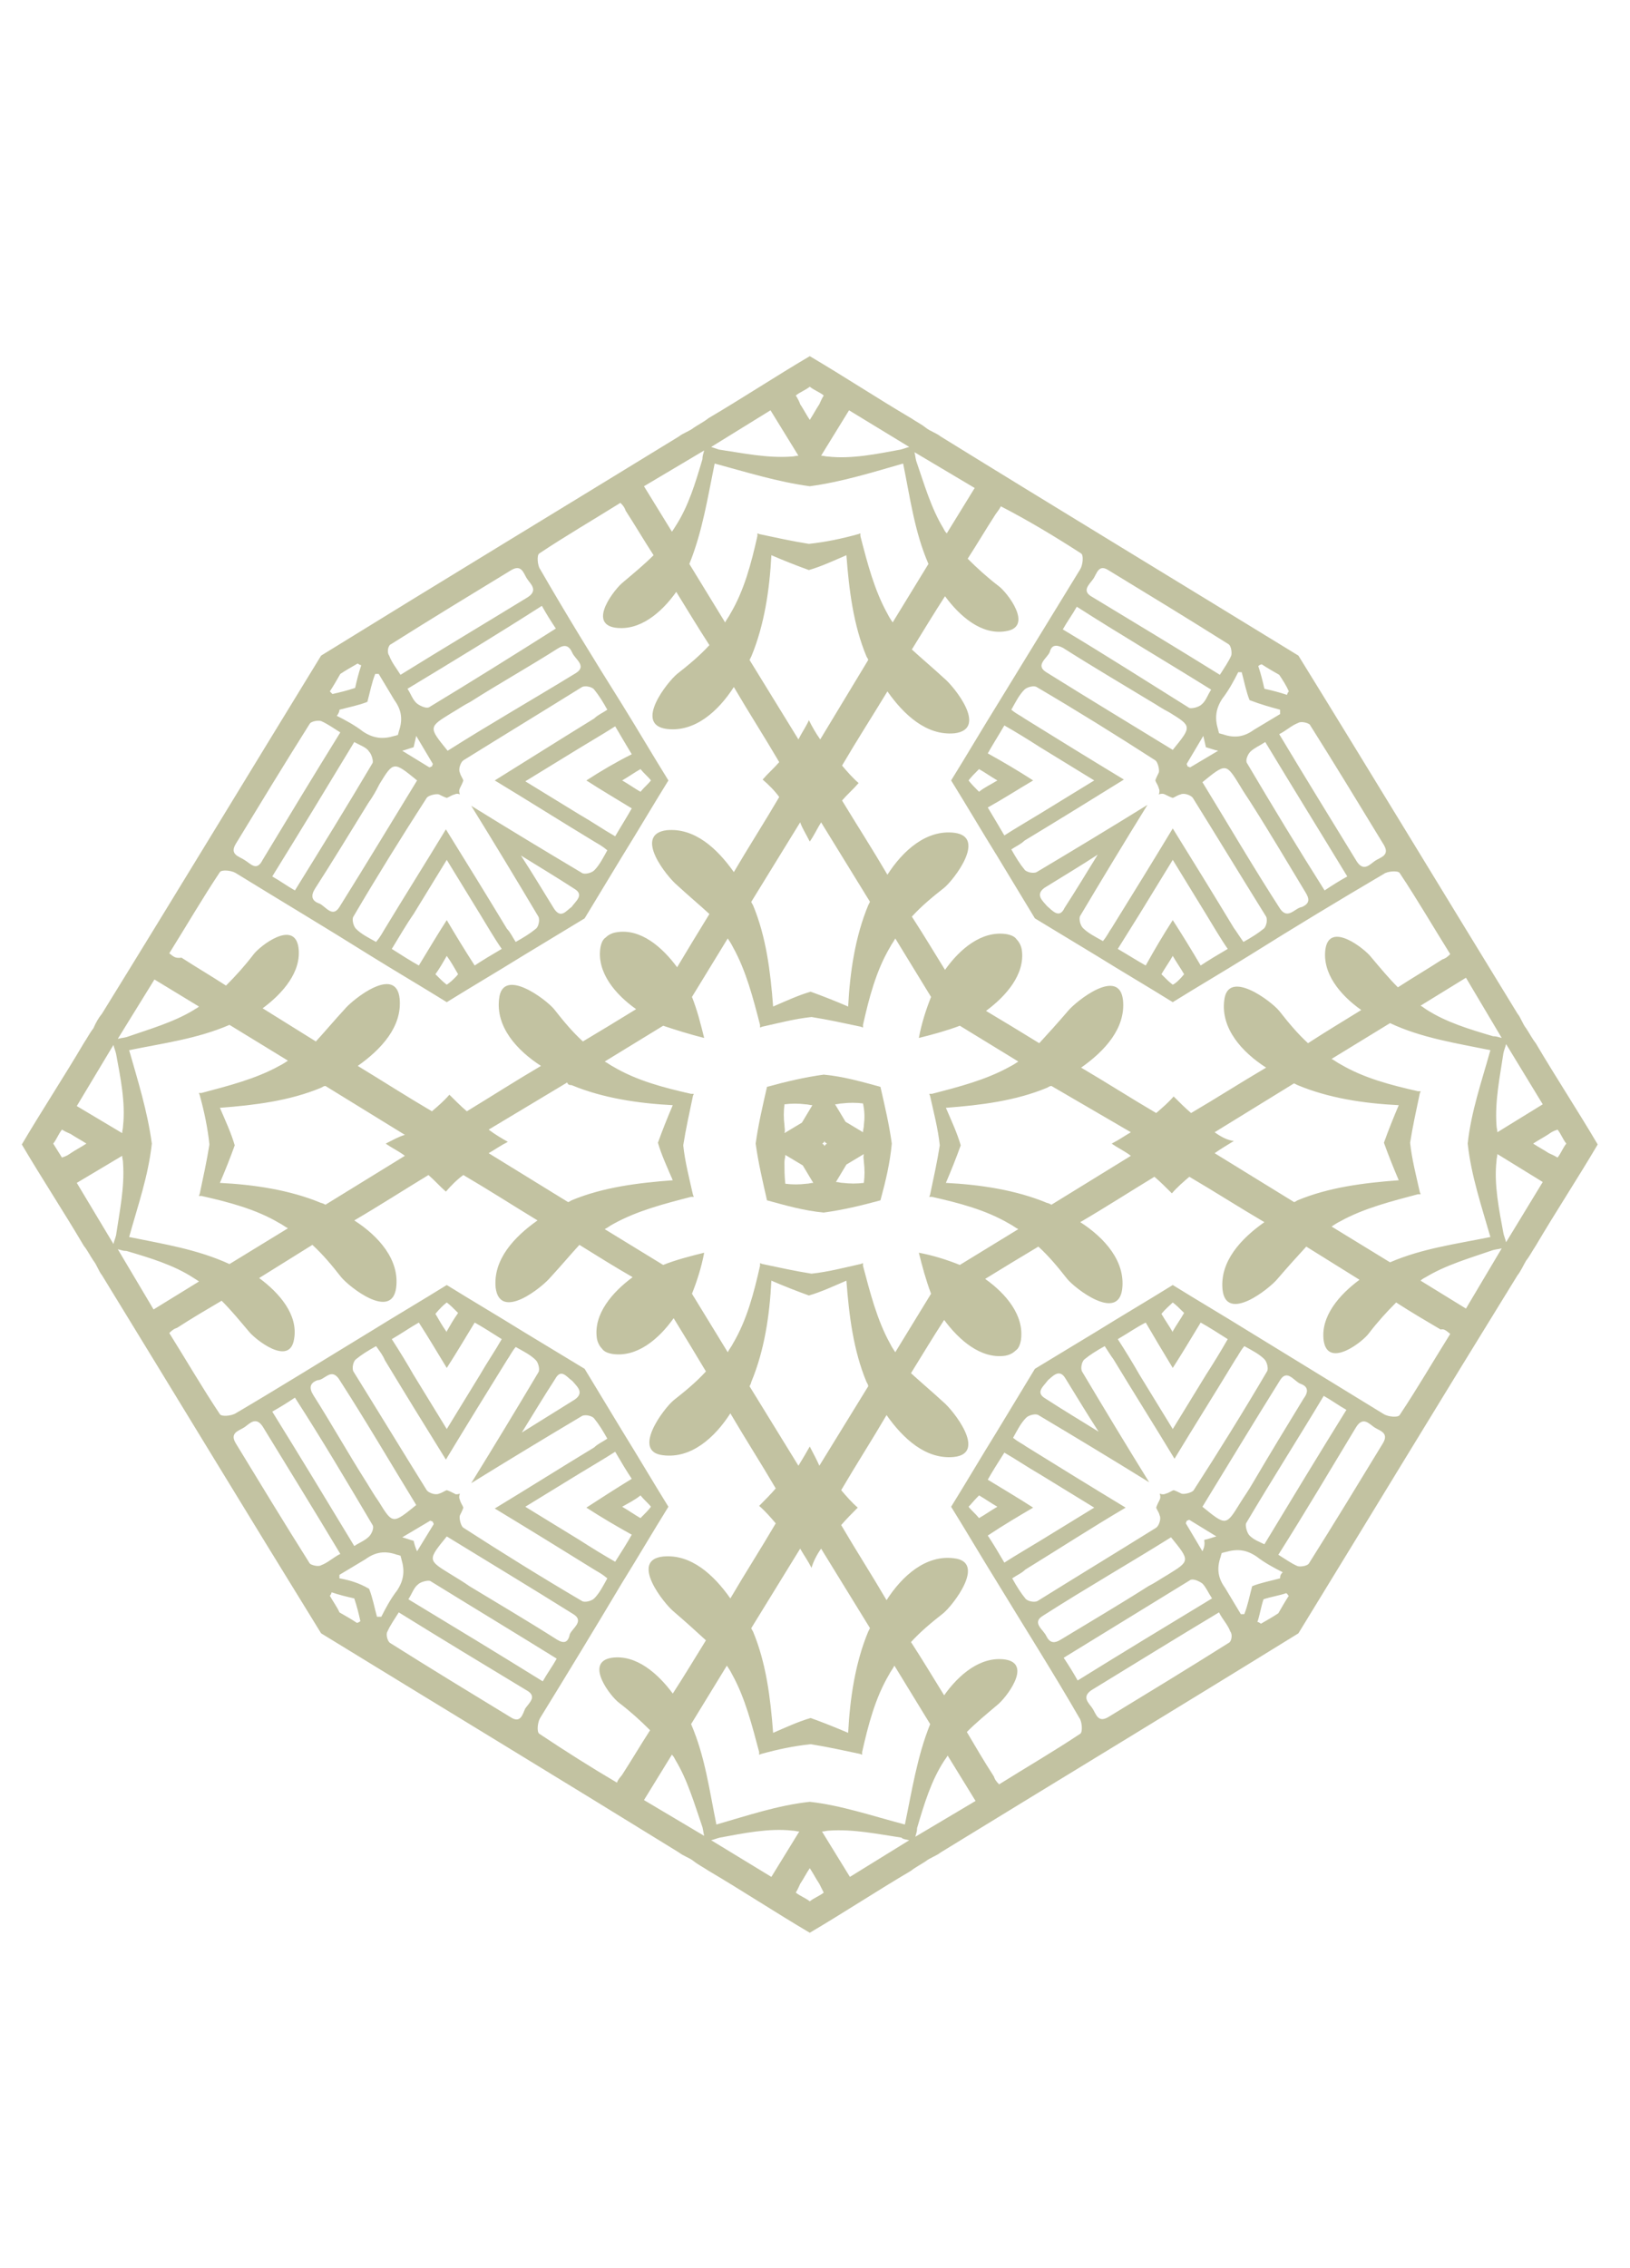 <?xml version="1.0" encoding="UTF-8"?> <svg xmlns="http://www.w3.org/2000/svg" xmlns:xlink="http://www.w3.org/1999/xlink" version="1.1" id="Layer_1" x="0px" y="0px" viewBox="0 0 186.8 259.8" style="enable-background:new 0 0 186.8 259.8;" xml:space="preserve"> <style type="text/css"> .st0{fill:#C2C2A1;} </style> <path class="st0" d="M10.7,117.8c-0.4,0.5-0.7,1.1-1.1,1.7c-2.3,3.9-4.8,7.7-7.1,11.6c2.3,3.9,4.8,7.7,7.1,11.6 c0.4,0.5,0.7,1.1,1.1,1.7c0.4,0.5,0.6,1.2,1,1.7c8.4,13.7,16.7,27.4,25.1,41c13.7,8.4,27.4,16.7,41,25.1c0.5,0.4,1.2,0.6,1.7,1 c0.5,0.4,1.1,0.7,1.7,1.1c3.9,2.3,7.7,4.8,11.6,7.1c3.9-2.3,7.7-4.8,11.6-7.1c0.5-0.4,1.1-0.7,1.7-1.1c0.5-0.4,1.2-0.6,1.7-1 c13.7-8.4,27.4-16.7,41-25.1c8.4-13.7,16.7-27.4,25.1-41c0.4-0.5,0.7-1.2,1-1.7c0.4-0.5,0.7-1.1,1.1-1.7c2.3-3.9,4.8-7.7,7.1-11.6 c-2.3-3.9-4.8-7.7-7.1-11.6c-0.4-0.5-0.7-1.1-1.1-1.7c-0.4-0.5-0.6-1.2-1-1.7c-8.4-13.7-16.7-27.4-25.1-41 c-13.7-8.4-27.4-16.7-41-25.1c-0.5-0.4-1.2-0.6-1.7-1c-0.5-0.4-1.1-0.7-1.7-1.1c-3.9-2.3-7.7-4.8-11.6-7.1 c-3.9,2.3-7.7,4.8-11.6,7.1c-0.5,0.4-1.1,0.7-1.7,1.1c-0.5,0.4-1.2,0.6-1.7,1c-13.7,8.4-27.4,16.7-41,25.1 c-8.4,13.7-16.7,27.4-25.1,41C11.3,116.6,11,117.1,10.7,117.8z M13,119.7c0.1,0.4,0.2,0.6,0.3,1c0.5,2.7,1.1,5.6,0.8,8.3 c0,0.3-0.1,0.5-0.1,0.8l-5.2-3.1L13,119.7z M6.1,131c0.4-0.5,0.6-1.1,1-1.6c0.5,0.3,0.8,0.4,1,0.5c0.6,0.4,1.2,0.7,1.8,1.1 c-0.6,0.4-1.2,0.7-1.8,1.1c-0.3,0.2-0.4,0.3-1,0.5C6.8,132.1,6.4,131.5,6.1,131z M8.8,135.5l5.2-3.1c0,0.3,0.1,0.5,0.1,0.8 c0.2,2.8-0.4,5.6-0.8,8.3c-0.1,0.4-0.2,0.6-0.3,1L8.8,135.5z M14.8,141.7c1-3.6,2.2-7,2.6-10.7c-0.5-3.7-1.6-7.2-2.6-10.7 c3.9-0.8,7.8-1.3,11.5-2.9l6.7,4.1c-0.3,0.2-0.6,0.4-1,0.6c-2.7,1.5-5.9,2.3-8.9,3.1c-0.1,0-0.2,0-0.3,0c0,0.1,0.1,0.2,0.1,0.3 c0.5,1.8,0.9,3.7,1.1,5.6c-0.3,1.9-0.7,3.7-1.1,5.6c0,0.1-0.1,0.2-0.1,0.3c0.1,0,0.2,0,0.3,0c3.1,0.7,6.2,1.5,8.9,3.1 c0.4,0.2,0.6,0.4,1,0.6l-6.7,4.1C22.6,143.1,18.7,142.5,14.8,141.7z M80.7,118.9c-0.4-1.6-0.8-3.2-1.4-4.7l4.1-6.7 c0.2,0.3,0.4,0.6,0.6,1c1.5,2.7,2.3,5.8,3.1,8.9c0,0.1,0,0.2,0,0.3c0.1,0,0.2-0.1,0.3-0.1c1.8-0.4,3.7-0.9,5.6-1.1 c1.9,0.3,3.7,0.7,5.6,1.1c0.1,0,0.2,0.1,0.3,0.1c0-0.1,0-0.2,0-0.3c0.7-3.1,1.5-6.2,3.1-8.9c0.2-0.4,0.4-0.6,0.6-1l4.1,6.7 c-0.6,1.5-1.1,3.1-1.4,4.7c1.6-0.4,3.1-0.8,4.7-1.4l6.7,4.1c-0.3,0.2-0.6,0.4-1,0.6c-2.7,1.5-5.8,2.3-8.9,3.1c-0.1,0-0.2,0-0.3,0 c0,0.1,0.1,0.2,0.1,0.3c0.4,1.8,0.9,3.7,1.1,5.6c-0.3,1.9-0.7,3.7-1.1,5.6c0,0.1-0.1,0.2-0.1,0.3c0.1,0,0.2,0,0.3,0 c3.1,0.7,6.2,1.5,8.9,3.1c0.4,0.2,0.6,0.4,1,0.6l-6.7,4.1c-1.5-0.6-3.1-1.1-4.7-1.4c0.4,1.6,0.8,3.1,1.4,4.7l-4.1,6.7 c-0.2-0.3-0.4-0.6-0.6-1c-1.5-2.7-2.3-5.9-3.1-8.9c0-0.1,0-0.2,0-0.3c-0.1,0-0.2,0.1-0.3,0.1c-1.8,0.4-3.7,0.9-5.6,1.1 c-1.9-0.3-3.7-0.7-5.6-1.1c-0.1,0-0.2-0.1-0.3-0.1c0,0.1,0,0.2,0,0.3c-0.7,3.1-1.5,6.2-3.1,8.9c-0.2,0.4-0.4,0.6-0.6,1l-4.1-6.7 c0.6-1.5,1.1-3.1,1.4-4.7c-1.6,0.4-3.2,0.8-4.7,1.4l-6.7-4.1c0.4-0.2,0.6-0.4,1-0.6c2.7-1.5,5.8-2.3,8.9-3.1c0.1,0,0.2,0,0.3,0 c0-0.1-0.1-0.2-0.1-0.3c-0.4-1.8-0.9-3.7-1.1-5.6c0.3-1.9,0.7-3.7,1.1-5.6c0-0.1,0.1-0.2,0.1-0.3c-0.1,0-0.2,0-0.3,0 c-3.1-0.7-6.2-1.5-8.9-3.1c-0.4-0.2-0.6-0.4-1-0.6l6.7-4.1C77.5,118,79.1,118.5,80.7,118.9z M91.5,84.7l-5.6-9.1 c0.1-0.2,0.2-0.4,0.2-0.4c1.5-3.6,2.1-7.7,2.3-11.6c1.4,0.6,2.9,1.2,4.3,1.7c1.4-0.4,2.9-1.1,4.3-1.7c0.3,4,0.8,8,2.3,11.6 c0.1,0.2,0.2,0.3,0.2,0.4L94,84.7c-0.5-0.7-0.9-1.4-1.3-2.2C92.4,83.2,91.9,83.9,91.5,84.7z M92.8,55.7c3.7-0.5,7.2-1.6,10.7-2.6 c0.8,3.9,1.3,7.8,2.9,11.5l-4.1,6.7c-0.2-0.3-0.4-0.6-0.6-1c-1.5-2.7-2.3-5.8-3.1-8.9c0-0.1,0-0.2,0-0.3c-0.1,0-0.2,0.1-0.3,0.1 c-1.8,0.5-3.7,0.9-5.6,1.1c-1.9-0.3-3.7-0.7-5.6-1.1c-0.1,0-0.2-0.1-0.3-0.1c0,0.1,0,0.2,0,0.3c-0.7,3.1-1.5,6.2-3.1,8.9 c-0.2,0.4-0.4,0.6-0.6,1l-4.1-6.7c1.5-3.7,2.1-7.6,2.9-11.5C85.6,54.1,89.1,55.2,92.8,55.7z M92.8,96.4c0.5-0.7,0.8-1.4,1.3-2.2 l5.6,9.1c-0.1,0.2-0.2,0.4-0.2,0.4c-1.5,3.6-2.1,7.7-2.3,11.6c-1.4-0.6-2.9-1.2-4.3-1.7c-1.4,0.4-2.9,1.1-4.3,1.7 c-0.3-4-0.8-8-2.3-11.6c-0.1-0.2-0.2-0.3-0.2-0.4l5.6-9.1C91.9,94.8,92.4,95.6,92.8,96.4z M129.6,129.7c-0.7,0.4-1.4,0.9-2.2,1.3 c0.7,0.5,1.4,0.8,2.2,1.4l-9.1,5.6c-0.2-0.1-0.4-0.2-0.5-0.2c-3.6-1.5-7.7-2.1-11.6-2.3c0.6-1.4,1.2-2.9,1.7-4.3 c-0.4-1.4-1.1-2.9-1.7-4.3c4-0.3,8-0.8,11.6-2.3c0.2-0.1,0.3-0.2,0.5-0.2L129.6,129.7z M139.2,129.7l9.1-5.6 c0.2,0.1,0.4,0.2,0.4,0.2c3.6,1.5,7.6,2.1,11.6,2.3c-0.6,1.4-1.2,2.9-1.7,4.3c0.5,1.4,1.1,2.9,1.7,4.3c-4,0.3-8,0.8-11.6,2.3 c-0.2,0.1-0.3,0.2-0.4,0.2l-9.1-5.6c0.7-0.5,1.4-0.9,2.2-1.4C140.6,130.6,139.9,130.2,139.2,129.7z M94.1,177.4l5.6,9.1 c-0.1,0.2-0.2,0.4-0.2,0.4c-1.5,3.6-2.1,7.7-2.3,11.6c-1.4-0.6-2.9-1.2-4.3-1.7c-1.4,0.4-2.9,1.1-4.3,1.7c-0.3-4-0.8-8-2.3-11.6 c-0.1-0.2-0.2-0.3-0.2-0.4l5.6-9.1c0.4,0.7,0.9,1.4,1.3,2.2C93.2,178.9,93.6,178.1,94.1,177.4z M92.8,206.4 c-3.7,0.4-7.2,1.6-10.7,2.6c-0.8-3.9-1.3-7.8-2.9-11.5l4.1-6.7c0.2,0.3,0.4,0.6,0.6,1c1.5,2.7,2.3,5.9,3.1,8.9c0,0.1,0,0.2,0,0.3 c0.1,0,0.2-0.1,0.3-0.1c1.8-0.5,3.7-0.9,5.6-1.1c1.9,0.3,3.7,0.7,5.6,1.1c0.1,0,0.2,0.1,0.3,0.1c0-0.1,0-0.2,0-0.3 c0.7-3.1,1.5-6.2,3.1-8.9c0.2-0.4,0.4-0.6,0.6-1l4.1,6.7c-1.5,3.7-2.1,7.7-2.9,11.5C99.9,208,96.4,206.8,92.8,206.4z M92.8,165.7 c-0.4,0.7-0.8,1.4-1.3,2.2l-5.6-9.1c0.1-0.2,0.2-0.4,0.2-0.5c1.5-3.6,2.1-7.6,2.3-11.6c1.4,0.6,2.9,1.2,4.3,1.7 c1.4-0.4,2.9-1.1,4.3-1.7c0.3,4,0.8,8,2.3,11.6c0.1,0.2,0.2,0.3,0.2,0.5l-5.6,9.1C93.6,167.2,93.2,166.5,92.8,165.7z M65.5,124.3 c3.6,1.5,7.7,2.1,11.6,2.3c-0.6,1.4-1.2,2.9-1.7,4.3c0.4,1.4,1.1,2.9,1.7,4.3c-4,0.3-8,0.8-11.6,2.3c-0.2,0.1-0.3,0.2-0.4,0.2 l-9.1-5.6c0.7-0.4,1.4-0.9,2.2-1.3c-0.7-0.4-1.4-0.8-2.2-1.4L65,124C65.1,124.3,65.3,124.3,65.5,124.3z M44.2,131 c0.7,0.5,1.4,0.8,2.2,1.4l-9.1,5.6c-0.2-0.1-0.4-0.2-0.5-0.2c-3.6-1.5-7.7-2.1-11.6-2.3c0.6-1.4,1.2-2.9,1.7-4.3 c-0.4-1.4-1.1-2.9-1.7-4.3c4-0.3,8-0.8,11.6-2.3c0.2-0.1,0.3-0.2,0.5-0.2l9.1,5.6C45.7,130.2,45,130.6,44.2,131z M13.5,143.1 c0.4,0.1,0.6,0.2,1,0.2c2.7,0.8,5.4,1.6,7.7,3.1c0.3,0.2,0.5,0.3,0.6,0.4l-5.2,3.2L13.5,143.1z M35.5,179.1 c-2.9-4.6-5.7-9.2-8.5-13.8c-0.7-1.2,0.4-1.4,1-1.8c0.6-0.4,1.3-1.3,2.1-0.1c3,4.9,5.9,9.6,8.9,14.6c-0.8,0.4-1.4,1-2.2,1.3 C36.5,179.5,35.7,179.3,35.5,179.1z M51.2,149.2L51.2,149.2c0.4,0.3,0.7,0.6,1.3,1.2c-0.5,0.7-0.9,1.4-1.3,2.1v0.1l0,0l0,0l0,0 c-0.5-0.7-0.9-1.4-1.3-2.1C50.4,149.9,50.8,149.5,51.2,149.2L51.2,149.2L51.2,149.2L51.2,149.2z M51.2,156.7 c1.1-1.7,2.1-3.4,3.2-5.2c0.9,0.5,2,1.2,3.1,1.9c-0.8,1.4-1.7,2.7-2.5,4.1c-1.3,2.1-2.5,4.1-3.8,6.2l0,0l0,0l0,0l0,0 c-1.3-2.1-2.5-4.1-3.8-6.2c-0.8-1.4-1.6-2.7-2.5-4.1c1.2-0.7,2.2-1.4,3.1-1.9C49.1,153.2,50.1,154.9,51.2,156.7z M44.1,155.8 c2.3,3.8,4.7,7.7,7,11.4c2.3-3.8,4.7-7.7,7-11.4c0.3-0.4,0.5-0.9,1-1.5c0.9,0.5,1.7,0.9,2.3,1.5c0.3,0.3,0.5,1.1,0.3,1.4 c-2.5,4.2-5.1,8.5-7.7,12.7c4.2-2.6,8.5-5.2,12.7-7.7c0.4-0.2,1.2,0,1.4,0.3c0.5,0.6,1,1.4,1.5,2.3c-0.6,0.4-1.1,0.6-1.5,1 c-3.8,2.3-7.6,4.7-11.4,7c3.8,2.3,7.7,4.7,11.4,7c0.5,0.3,0.9,0.5,1.5,1c-0.5,0.9-0.9,1.7-1.5,2.3c-0.3,0.3-1.1,0.5-1.4,0.3 c-4.6-2.7-9.1-5.5-13.6-8.4c-0.3-0.2-0.5-1.1-0.4-1.4c0.2-0.4,0.3-0.6,0.4-0.9c-0.1-0.3-0.3-0.5-0.4-0.9c-0.1-0.2-0.1-0.4,0-0.7 c-0.3,0.1-0.5,0.1-0.6,0c-0.4-0.2-0.6-0.3-0.9-0.4c-0.3,0.1-0.5,0.3-0.9,0.4c-0.4,0.2-1.2-0.1-1.4-0.4c-2.8-4.5-5.6-9.1-8.4-13.6 c-0.2-0.4,0-1.2,0.3-1.4c0.6-0.5,1.4-1,2.3-1.5C43.6,154.9,43.9,155.3,44.1,155.8z M65.6,158.2c0.5,0.6,1.4,1.3,0.3,2.1 c-2.1,1.3-4,2.5-6.1,3.8c1.3-2.1,2.5-4.1,3.8-6.1C64.3,156.7,64.9,157.7,65.6,158.2z M67.2,172.7c1.7,1.1,3.4,2.1,5.2,3.1 c-0.5,0.9-1.2,2-1.9,3.1c-1.4-0.8-2.7-1.6-4.1-2.5c-2.1-1.3-4.1-2.5-6.2-3.8l0,0l0,0l0,0l0,0c2.1-1.3,4.1-2.5,6.2-3.8 c1.3-0.8,2.7-1.6,4.1-2.5c0.7,1.2,1.3,2.2,1.9,3.1C70.6,170.5,68.9,171.6,67.2,172.7z M73.4,171.3c0.4,0.5,0.9,0.9,1.2,1.3l0,0l0,0 l0,0l0,0c-0.3,0.4-0.6,0.7-1.2,1.3c-0.7-0.4-1.4-0.9-2.1-1.3h-0.1l0,0l0,0h0.1C72,172.2,72.8,171.8,73.4,171.3z M63.8,187.8 c-3.3-2.1-6.7-4.1-10-6.1c-0.7-0.5-1.4-0.9-2.2-1.4c-2.6-1.6-2.6-1.6-0.4-4.3c4.9,3,9.7,5.9,14.5,8.9c1.3,0.8-0.1,1.6-0.4,2.3 C65.1,188.2,64.6,188.3,63.8,187.8z M63.8,190c-0.5,0.9-1.1,1.7-1.6,2.6c-5-3.1-10.1-6.2-15.4-9.4c0.4-0.6,0.6-1.3,1.1-1.7 c0.3-0.3,1.1-0.5,1.4-0.4C54,184,58.8,186.9,63.8,190z M47.4,176.5c-0.4-0.1-0.9-0.3-1.3-0.4l3.2-1.9c0.1,0,0.2,0.1,0.3,0.1 c0,0.1,0.1,0.2,0.1,0.3l-1.9,3.1C47.6,177.3,47.5,176.9,47.4,176.5z M38.8,157.9c3.1,4.8,5.9,9.6,8.9,14.5c-2.7,2.2-2.7,2.2-4.3-0.4 c-0.5-0.7-0.9-1.4-1.4-2.2c-2.1-3.3-4-6.7-6.1-10c-0.5-0.8-0.4-1.4,0.5-1.7C37.2,158.1,37.9,156.7,38.8,157.9z M42.7,174.7 c0.2,0.3-0.1,1-0.4,1.3c-0.5,0.5-1.1,0.7-1.7,1.1c-3.2-5.3-6.3-10.4-9.4-15.4c0.9-0.5,1.7-1,2.6-1.6 C36.9,164.9,39.8,169.8,42.7,174.7z M38.9,180.8c0-0.2,0-0.3,0-0.4c1-0.6,2-1.2,3-1.8c1.1-0.8,2.2-1,3.6-0.5c0.1,0,0.3,0.1,0.4,0.1 c0,0.1,0.1,0.3,0.1,0.4c0.4,1.3,0.3,2.4-0.5,3.6c-0.7,0.9-1.3,2-1.8,3c-0.2,0-0.3,0-0.5,0c-0.3-1.1-0.5-2.2-0.9-3.2 C41.1,181.3,40,181,38.9,180.8z M37.8,182.8c0.1-0.1,0.2-0.3,0.2-0.4c0.9,0.3,1.7,0.5,2.6,0.7c0.3,0.9,0.5,1.7,0.7,2.6 c-0.1,0.1-0.3,0.2-0.4,0.2c-0.6-0.4-1.3-0.8-2-1.2C38.7,184.2,38.2,183.5,37.8,182.8z M58.5,196.7c-4.6-2.8-9.2-5.6-13.8-8.5 c-0.3-0.2-0.5-1-0.3-1.3c0.3-0.7,0.8-1.4,1.3-2.2c5,3.1,9.8,6,14.6,8.9c1.3,0.7,0.4,1.4-0.1,2.1C59.9,196.3,59.7,197.5,58.5,196.7z M61.8,198.6c-0.3-0.2-0.2-1.3,0.1-1.8c3.2-5.2,6.3-10.3,9.4-15.5c1.8-2.9,3.5-5.8,5.3-8.7c-1.8-2.9-3.5-5.8-5.3-8.7 c-1.4-2.3-2.9-4.8-4.3-7.1c-2.3-1.4-4.8-2.9-7.1-4.3c-2.9-1.8-5.8-3.5-8.7-5.3c-2.9,1.8-5.8,3.5-8.7,5.3c-5.1,3.1-10.4,6.4-15.5,9.4 c-0.5,0.3-1.6,0.4-1.8,0.1c-2-3-3.8-6.1-5.8-9.3c0.4-0.4,0.6-0.5,0.9-0.6c1.7-1.1,3.4-2.1,5.1-3.1c1.1,1.1,2,2.2,3.1,3.5 c0.7,0.9,4.7,4.1,5.2,0.9c0.5-2.8-1.7-5.3-4-7c2.1-1.3,4-2.5,6.1-3.8c1.2,1.1,2.2,2.3,3.3,3.7c0.9,1.1,5.8,5,6.3,1.2 c0.4-3.2-2-5.9-4.8-7.7c2.9-1.7,5.7-3.5,8.5-5.2c0.7,0.6,1.3,1.3,2,1.9c0.6-0.7,1.3-1.4,2-1.9c2.9,1.7,5.7,3.5,8.5,5.2 c-2.7,1.9-5.1,4.5-4.8,7.7c0.5,3.9,5.4-0.1,6.3-1.2c1.2-1.3,2.2-2.5,3.3-3.7c2.1,1.3,4,2.5,6.1,3.7c-2.3,1.7-4.5,4.2-4.1,7 c0.1,0.6,0.4,1,0.6,1.2c0.2,0.3,0.6,0.5,1.2,0.6c2.8,0.4,5.3-1.7,7-4.1c1.3,2.1,2.5,4.1,3.7,6.1c-1.1,1.2-2.3,2.2-3.7,3.3 c-1.1,0.9-4.9,5.9-1.2,6.3c3.2,0.4,5.9-2,7.7-4.8c1.7,2.9,3.5,5.7,5.2,8.6c-0.6,0.7-1.3,1.4-1.9,2c0.7,0.6,1.3,1.3,1.9,2 c-1.7,2.9-3.5,5.7-5.2,8.6c-1.9-2.7-4.5-5.1-7.7-4.8c-3.9,0.4,0.1,5.4,1.2,6.3c1.4,1.2,2.5,2.2,3.7,3.3c-1.3,2.1-2.5,4.1-3.8,6.1 c-1.7-2.3-4.2-4.5-7-4.1c-3.2,0.5-0.1,4.5,0.9,5.2c1.3,1,2.4,2,3.5,3.1c-1.1,1.7-2.1,3.4-3.2,5.1c-0.2,0.3-0.4,0.4-0.6,0.9 C67.8,202.5,64.8,200.6,61.8,198.6z M73.8,206.2l3.2-5.2c0.2,0.2,0.3,0.4,0.4,0.6c1.4,2.3,2.2,5.1,3.1,7.7c0.1,0.4,0.1,0.6,0.2,1 L73.8,206.2z M81.5,210.8c0.4-0.1,0.6-0.2,1-0.3c2.7-0.5,5.6-1.1,8.3-0.8c0.3,0,0.5,0.1,0.8,0.1l-3.2,5.2L81.5,210.8z M94.4,216.8 c-0.5,0.4-1.1,0.6-1.6,1c-0.5-0.4-1.1-0.6-1.6-1c0.3-0.5,0.4-0.8,0.5-1c0.4-0.6,0.7-1.2,1.1-1.8c0.4,0.6,0.7,1.2,1.1,1.8 C94,216,94.1,216.2,94.4,216.8z M104.2,210.8l-6.8,4.2l-3.2-5.2c0.3,0,0.5-0.1,0.8-0.1c2.8-0.2,5.6,0.4,8.3,0.8 C103.5,210.7,103.8,210.7,104.2,210.8z M104.9,210.4c0.1-0.4,0.2-0.6,0.2-1c0.8-2.7,1.6-5.4,3.1-7.7c0.2-0.3,0.3-0.4,0.4-0.6 l3.2,5.2L104.9,210.4z M140.8,188.2c-4.6,2.9-9.2,5.7-13.8,8.5c-1.2,0.7-1.4-0.4-1.8-1c-0.4-0.6-1.3-1.3-0.1-2.1 c4.9-3,9.6-5.9,14.6-8.9c0.4,0.8,1,1.4,1.3,2.2C141.3,187.3,141.1,188.1,140.8,188.2z M112.2,171.3c0.7,0.4,1.4,0.9,2.1,1.3h0.1l0,0 l0,0h-0.1c-0.7,0.4-1.4,0.9-2.1,1.3c-0.4-0.5-0.9-0.9-1.2-1.3l0,0l0,0l0,0l0,0C111.3,172.3,111.6,171.9,112.2,171.3z M118.4,172.7 c-1.7-1.1-3.4-2.1-5.2-3.2c0.5-0.9,1.2-2,1.9-3.1c1.4,0.8,2.7,1.7,4.1,2.5c2.1,1.3,4.1,2.5,6.2,3.8l0,0l0,0l0,0l0,0 c-2.1,1.3-4.1,2.5-6.2,3.8c-1.3,0.8-2.7,1.6-4.1,2.5c-0.7-1.2-1.3-2.2-1.9-3.1C115,174.7,116.7,173.7,118.4,172.7z M129,172.7 c-3.8-2.3-7.7-4.7-11.4-7c-0.4-0.3-0.9-0.5-1.5-1c0.5-0.9,0.9-1.7,1.5-2.3c0.3-0.3,1.1-0.5,1.4-0.3c4.2,2.5,8.5,5.1,12.7,7.7 c-2.6-4.2-5.2-8.5-7.7-12.7c-0.2-0.4,0-1.2,0.3-1.4c0.6-0.5,1.4-1,2.3-1.5c0.4,0.6,0.7,1.1,1,1.5c2.3,3.8,4.7,7.6,7,11.4 c2.3-3.8,4.7-7.6,7-11.4c0.3-0.4,0.5-0.9,1-1.5c0.9,0.5,1.7,0.9,2.3,1.5c0.3,0.3,0.5,1.1,0.3,1.4c-2.7,4.6-5.5,9.1-8.4,13.6 c-0.2,0.3-1.1,0.5-1.4,0.4c-0.4-0.2-0.6-0.3-0.9-0.4c-0.3,0.1-0.5,0.3-0.9,0.4c-0.2,0.1-0.4,0.1-0.7,0c0.1,0.3,0.1,0.5,0,0.7 c-0.2,0.4-0.3,0.6-0.4,0.9c0.1,0.3,0.3,0.5,0.4,0.9c0.2,0.4-0.1,1.2-0.4,1.4c-4.5,2.8-9.1,5.6-13.6,8.4c-0.4,0.2-1.2,0-1.4-0.3 c-0.5-0.6-1-1.4-1.5-2.3c0.6-0.4,1.1-0.6,1.5-1C121.4,177.4,125.1,175,129,172.7z M122.1,157.9c1.3,2.1,2.5,4.1,3.8,6.1 c-2.1-1.3-4.1-2.5-6.1-3.8c-1.2-0.7-0.2-1.4,0.3-2.1C120.6,157.7,121.4,156.7,122.1,157.9z M134.4,149.2L134.4,149.2 c0.4,0.3,0.7,0.6,1.3,1.2c-0.4,0.7-0.9,1.4-1.3,2.1v0.1l0,0l0,0l0,0c-0.4-0.7-0.9-1.4-1.3-2.1C133.6,149.9,134.1,149.5,134.4,149.2 L134.4,149.2L134.4,149.2L134.4,149.2z M134.4,156.7c1.1-1.7,2.1-3.4,3.2-5.2c0.9,0.5,2,1.2,3.1,1.9c-0.8,1.4-1.6,2.7-2.5,4.1 c-1.3,2.1-2.5,4.1-3.8,6.2l0,0l0,0l0,0l0,0c-1.3-2.1-2.5-4.1-3.8-6.2c-0.8-1.4-1.6-2.7-2.5-4.1c1.2-0.7,2.2-1.4,3.2-1.9 C132.3,153.2,133.3,154.9,134.4,156.7z M137.8,177.7l-1.9-3.2c0-0.1,0.1-0.2,0.1-0.3c0.1,0,0.2-0.1,0.3-0.1l3.1,1.9 c-0.4,0.1-0.9,0.3-1.4,0.4C138.1,176.9,138,177.3,137.8,177.7z M143.2,175.9c-0.3-0.3-0.5-1.1-0.4-1.4c2.9-4.9,5.9-9.6,8.9-14.6 c0.9,0.5,1.7,1.1,2.6,1.6c-3.1,5-6.2,10.1-9.4,15.4C144.3,176.6,143.7,176.4,143.2,175.9z M143.5,170c-0.4,0.7-0.9,1.4-1.4,2.2 c-1.6,2.6-1.6,2.6-4.3,0.4c3-4.9,5.9-9.7,8.9-14.5c0.8-1.3,1.6,0.1,2.3,0.4c0.9,0.3,1,0.9,0.4,1.7 C147.5,163.3,145.5,166.6,143.5,170z M134.2,176.1c2.2,2.7,2.2,2.7-0.4,4.3c-0.7,0.4-1.4,0.9-2.2,1.3c-3.3,2.1-6.7,4.1-10,6.1 c-0.8,0.5-1.3,0.4-1.7-0.4c-0.3-0.7-1.7-1.5-0.4-2.3C124.5,181.9,129.4,179.1,134.2,176.1z M136.4,181c0.3-0.2,1,0.1,1.4,0.4 c0.4,0.4,0.7,1.1,1.1,1.7c-5.3,3.2-10.4,6.3-15.4,9.4c-0.5-0.9-1-1.7-1.6-2.6C126.8,186.9,131.5,184,136.4,181z M147.7,182.8 c-0.4,0.6-0.8,1.3-1.2,2c-0.6,0.4-1.3,0.8-2,1.2c-0.1-0.1-0.3-0.2-0.4-0.2c0.3-0.9,0.4-1.7,0.7-2.6c0.9-0.3,1.7-0.4,2.6-0.7 C147.6,182.6,147.6,182.8,147.7,182.8z M146.7,180.8c-1.1,0.3-2.2,0.5-3.2,0.9c-0.3,1.1-0.5,2.2-0.9,3.2c-0.2,0-0.3,0-0.4,0 c-0.6-1-1.2-2-1.8-3c-0.8-1.1-1-2.2-0.5-3.6c0-0.1,0.1-0.3,0.1-0.4c0.1,0,0.3-0.1,0.4-0.1c1.4-0.4,2.4-0.3,3.6,0.5 c0.9,0.7,2,1.3,3,1.8C146.7,180.4,146.7,180.6,146.7,180.8z M157.5,163.5c0.6,0.4,1.7,0.6,1,1.8c-2.8,4.6-5.6,9.2-8.5,13.8 c-0.2,0.3-1,0.4-1.3,0.3c-0.7-0.3-1.4-0.8-2.2-1.3c3.1-4.9,6-9.8,8.9-14.6C156.2,162.2,156.9,163.1,157.5,163.5z M166.2,152.8 c-2,3.2-3.8,6.3-5.8,9.3c-0.2,0.3-1.3,0.2-1.8-0.1c-5.2-3.2-10.3-6.3-15.5-9.5c-2.9-1.8-5.8-3.5-8.7-5.3c-2.9,1.8-5.8,3.5-8.7,5.3 c-2.3,1.4-4.8,2.9-7.1,4.3c-1.4,2.3-2.9,4.8-4.3,7.1c-1.8,2.9-3.5,5.8-5.3,8.7c1.8,2.9,3.5,5.8,5.3,8.7c3.1,5.1,6.4,10.3,9.4,15.5 c0.3,0.4,0.4,1.6,0.1,1.8c-3,2-6.1,3.8-9.3,5.8c-0.4-0.4-0.5-0.6-0.6-0.9c-1.1-1.7-2.1-3.4-3.1-5.1c1.1-1.1,2.2-2,3.5-3.1 c0.9-0.7,4.1-4.7,0.9-5.2c-2.8-0.4-5.3,1.7-7,4.1c-1.3-2.1-2.5-4.1-3.8-6.1c1.1-1.2,2.3-2.2,3.7-3.3c1.1-0.9,5-5.9,1.2-6.3 c-3.2-0.4-5.9,2-7.7,4.8c-1.7-2.9-3.5-5.7-5.2-8.6c0.6-0.7,1.3-1.4,1.9-2c-0.7-0.6-1.3-1.3-1.9-2c1.7-2.9,3.5-5.7,5.2-8.6 c1.9,2.7,4.5,5.1,7.7,4.8c3.9-0.4-0.1-5.4-1.2-6.3c-1.3-1.2-2.5-2.2-3.7-3.3c1.3-2.1,2.5-4.1,3.8-6.1c1.7,2.3,4.2,4.5,7,4.1 c0.6-0.1,1-0.4,1.2-0.6c0.3-0.2,0.5-0.6,0.6-1.2c0.4-2.8-1.7-5.3-4.1-7c2.1-1.3,4.1-2.5,6.1-3.7c1.2,1.1,2.2,2.3,3.3,3.7 c0.9,1.1,5.8,4.9,6.3,1.2c0.4-3.2-2-5.9-4.8-7.7c2.9-1.7,5.7-3.5,8.5-5.2c0.7,0.6,1.4,1.3,2,1.9c0.6-0.7,1.3-1.3,2-1.9 c2.9,1.7,5.7,3.5,8.6,5.2c-2.7,1.9-5.1,4.5-4.8,7.7c0.4,3.9,5.4-0.1,6.3-1.2c1.2-1.4,2.2-2.5,3.3-3.7c2.1,1.3,4,2.5,6.1,3.8 c-2.3,1.7-4.5,4.2-4.1,7c0.5,3.2,4.5,0.1,5.2-0.9c1-1.3,2-2.4,3.1-3.5c1.7,1.1,3.4,2.1,5.1,3.1C165.5,152.2,165.7,152.4,166.2,152.8 z M168,149.9l-5.2-3.2c0.2-0.2,0.4-0.3,0.6-0.4c2.3-1.4,5.1-2.2,7.7-3.1c0.4-0.1,0.6-0.1,1-0.2L168,149.9z M172.6,142.3 c-0.1-0.4-0.2-0.6-0.3-1c-0.5-2.7-1.1-5.6-0.8-8.3c0-0.3,0.1-0.5,0.1-0.8l5.2,3.2L172.6,142.3z M179.5,131c-0.4,0.5-0.6,1.1-1,1.6 c-0.5-0.3-0.8-0.4-1-0.5c-0.6-0.4-1.2-0.7-1.8-1.1c0.6-0.4,1.2-0.7,1.8-1.1c0.3-0.2,0.4-0.3,1-0.5 C178.9,129.9,179.1,130.5,179.5,131z M176.8,126.5l-5.2,3.2c0-0.3-0.1-0.5-0.1-0.8c-0.2-2.8,0.4-5.6,0.8-8.3c0.1-0.4,0.2-0.6,0.3-1 L176.8,126.5z M170.8,120.3c-1,3.6-2.2,7-2.6,10.7c0.4,3.7,1.6,7.2,2.6,10.7c-3.9,0.8-7.8,1.3-11.5,2.9l-6.7-4.1 c0.3-0.2,0.6-0.4,1-0.6c2.7-1.5,5.9-2.3,8.9-3.1c0.1,0,0.2,0,0.3,0c0-0.1-0.1-0.2-0.1-0.3c-0.4-1.8-0.9-3.7-1.1-5.6 c0.3-1.9,0.7-3.7,1.1-5.6c0-0.1,0.1-0.2,0.1-0.3c-0.1,0-0.2,0-0.3,0c-3.1-0.7-6.2-1.5-8.9-3.1c-0.4-0.2-0.6-0.4-1-0.6l6.7-4.1 C162.9,118.9,166.9,119.5,170.8,120.3z M172.1,118.9c-0.4-0.1-0.6-0.2-1-0.2c-2.7-0.8-5.4-1.6-7.7-3.1c-0.3-0.2-0.4-0.3-0.6-0.4 l5.2-3.2L172.1,118.9z M150.1,83c2.9,4.6,5.7,9.2,8.5,13.8c0.7,1.2-0.4,1.4-1,1.8s-1.3,1.3-2.1,0.1c-3-4.9-5.9-9.6-8.9-14.6 c0.8-0.4,1.4-1,2.2-1.3C149.1,82.6,149.9,82.8,150.1,83z M134.4,112.8L134.4,112.8c-0.4-0.3-0.7-0.6-1.3-1.2 c0.4-0.7,0.9-1.4,1.3-2.1v-0.1l0,0l0,0v0.1c0.4,0.7,0.9,1.4,1.3,2.1C135.2,112.2,134.8,112.6,134.4,112.8L134.4,112.8L134.4,112.8 L134.4,112.8z M134.4,105.4c-1.1,1.7-2.1,3.4-3.1,5.2c-0.9-0.5-2-1.2-3.2-1.9c0.8-1.3,1.7-2.7,2.5-4c1.3-2.1,2.5-4.1,3.8-6.2l0,0 l0,0l0,0l0,0c1.3,2.1,2.5,4.1,3.8,6.2c0.8,1.3,1.6,2.7,2.5,4c-1.2,0.7-2.2,1.3-3.1,1.9C136.6,108.9,135.5,107.1,134.4,105.4z M141.4,106.3c-2.3-3.8-4.7-7.7-7-11.4c-2.3,3.8-4.7,7.7-7,11.4c-0.3,0.4-0.5,0.9-1,1.5c-0.9-0.5-1.7-0.9-2.3-1.5 c-0.3-0.3-0.5-1.1-0.3-1.4c2.5-4.2,5.1-8.5,7.7-12.7c-4.2,2.6-8.5,5.2-12.7,7.7c-0.4,0.2-1.2,0-1.4-0.3c-0.5-0.6-1-1.4-1.5-2.3 c0.6-0.4,1.1-0.6,1.5-1c3.8-2.3,7.7-4.7,11.4-7c-3.8-2.3-7.7-4.7-11.4-7c-0.4-0.3-0.9-0.5-1.5-1c0.5-0.9,0.9-1.7,1.5-2.3 c0.3-0.3,1.1-0.5,1.4-0.3c4.6,2.7,9.1,5.5,13.6,8.4c0.3,0.2,0.5,1.1,0.4,1.4c-0.2,0.4-0.3,0.6-0.4,0.9c0.1,0.3,0.3,0.5,0.4,0.9 c0.1,0.2,0.1,0.4,0,0.7c0.3-0.1,0.5-0.1,0.7,0c0.4,0.2,0.6,0.3,0.9,0.4c0.3-0.1,0.5-0.3,0.9-0.4c0.4-0.2,1.2,0.1,1.4,0.4 c2.8,4.5,5.6,9.1,8.4,13.6c0.2,0.4,0,1.2-0.3,1.4c-0.6,0.5-1.4,1-2.3,1.5C142,107.2,141.7,106.7,141.4,106.3z M120,103.8 c-0.5-0.6-1.4-1.3-0.3-2.1c2.1-1.3,4.1-2.5,6.1-3.8c-1.3,2.1-2.5,4.1-3.8,6.1C121.4,105.3,120.6,104.3,120,103.8z M118.4,89.4 c-1.7-1.1-3.4-2.1-5.2-3.1c0.5-0.9,1.2-2,1.9-3.2c1.4,0.8,2.7,1.6,4.1,2.5c2.1,1.3,4.1,2.5,6.2,3.8l0,0l0,0l0,0l0,0 c-2.1,1.3-4.1,2.5-6.2,3.8c-1.3,0.8-2.7,1.6-4.1,2.5c-0.7-1.2-1.3-2.2-1.9-3.2C115,91.5,116.7,90.4,118.4,89.4z M112.2,90.7 c-0.5-0.5-0.9-0.9-1.2-1.3l0,0l0,0l0,0l0,0c0.3-0.4,0.6-0.7,1.2-1.3c0.7,0.4,1.4,0.9,2.1,1.3h0.1l0,0l0,0h-0.1 C113.5,89.9,112.8,90.2,112.2,90.7z M121.8,74.2c3.3,2.1,6.7,4.1,10,6.1c0.7,0.4,1.4,0.9,2.2,1.3c2.6,1.6,2.6,1.6,0.4,4.3 c-4.9-3-9.7-5.9-14.5-8.9c-1.3-0.8,0.1-1.6,0.4-2.3C120.5,73.9,121,73.8,121.8,74.2z M121.8,72.1c0.5-0.9,1.1-1.7,1.6-2.6 c5,3.2,10.1,6.2,15.4,9.5c-0.4,0.6-0.6,1.3-1.1,1.7c-0.3,0.3-1.1,0.5-1.4,0.4C131.5,78.1,126.8,75.1,121.8,72.1z M138.2,85.6 c0.4,0.1,0.9,0.3,1.4,0.4l-3.2,1.9c-0.1,0-0.2-0.1-0.3-0.1c0-0.1-0.1-0.2-0.1-0.3l1.9-3.2C138,84.7,138.1,85.2,138.2,85.6z M146.7,104.1c-3.1-4.8-5.9-9.6-8.9-14.5c2.7-2.2,2.7-2.2,4.3,0.4c0.4,0.7,0.9,1.4,1.4,2.2c2.1,3.3,4.1,6.7,6.1,10 c0.5,0.8,0.5,1.3-0.4,1.7C148.4,104,147.6,105.4,146.7,104.1z M142.9,87.4c-0.2-0.3,0.1-1,0.4-1.3c0.4-0.4,1.1-0.7,1.7-1.1 c3.2,5.3,6.3,10.3,9.4,15.4c-0.9,0.5-1.7,1-2.6,1.6C148.7,97.1,145.8,92.3,142.9,87.4z M146.7,81.3c0,0.2,0,0.3,0,0.5 c-1,0.6-2,1.2-3,1.8c-1.1,0.8-2.2,1-3.6,0.5c-0.1,0-0.3-0.1-0.4-0.1c0-0.1-0.1-0.3-0.1-0.4c-0.4-1.3-0.3-2.4,0.5-3.6 c0.7-0.9,1.3-2,1.8-3c0.2,0,0.3,0,0.4,0c0.3,1.1,0.5,2.2,0.9,3.2C144.5,80.7,145.6,81,146.7,81.3z M147.7,79.2 c-0.1,0.1-0.2,0.3-0.2,0.4c-0.9-0.3-1.7-0.5-2.6-0.7c-0.2-0.9-0.4-1.7-0.7-2.6c0.1-0.1,0.3-0.2,0.4-0.2c0.6,0.4,1.3,0.8,2,1.2 C147,77.9,147.4,78.5,147.7,79.2z M127,65.3c4.6,2.8,9.2,5.6,13.8,8.5c0.3,0.2,0.4,1,0.3,1.3c-0.3,0.7-0.8,1.4-1.3,2.2 c-5-3.1-9.8-6-14.6-8.9c-1.3-0.7-0.4-1.4,0.1-2.1C125.7,65.7,125.9,64.6,127,65.3z M123.9,63.4c0.3,0.2,0.2,1.3-0.1,1.8 c-3.2,5.2-6.3,10.3-9.5,15.5c-1.8,2.9-3.5,5.8-5.3,8.7c1.8,2.9,3.5,5.8,5.3,8.7c1.4,2.3,2.9,4.8,4.3,7.1c2.3,1.4,4.8,2.9,7.1,4.3 c2.9,1.8,5.8,3.5,8.7,5.3c2.9-1.8,5.8-3.5,8.7-5.3c5.1-3.2,10.4-6.4,15.5-9.4c0.4-0.3,1.6-0.4,1.8-0.1c2,3,3.8,6.1,5.8,9.3 c-0.4,0.4-0.6,0.5-0.9,0.6c-1.7,1.1-3.4,2.1-5.1,3.2c-1.1-1.1-2-2.2-3.1-3.5c-0.7-0.9-4.7-4.1-5.2-0.9c-0.4,2.8,1.7,5.3,4.1,7 c-2.1,1.3-4.1,2.5-6.1,3.8c-1.2-1.1-2.2-2.3-3.3-3.7c-0.9-1.1-5.9-4.9-6.3-1.2c-0.4,3.2,2,5.9,4.8,7.7c-2.9,1.7-5.7,3.5-8.6,5.2 c-0.7-0.6-1.4-1.3-2-1.9c-0.6,0.7-1.3,1.3-2,1.9c-2.9-1.7-5.7-3.5-8.6-5.2c2.7-1.9,5.1-4.5,4.8-7.7c-0.4-3.9-5.4,0.1-6.3,1.2 c-1.2,1.4-2.2,2.5-3.3,3.7c-2.1-1.3-4.1-2.5-6.1-3.7c2.3-1.7,4.5-4.2,4.1-7c-0.1-0.6-0.4-1-0.6-1.2c-0.2-0.3-0.6-0.5-1.2-0.6 c-2.8-0.4-5.3,1.7-7,4.1c-1.3-2.1-2.5-4.1-3.8-6.1c1.1-1.2,2.3-2.2,3.7-3.3c1.1-0.9,4.9-5.8,1.2-6.3c-3.2-0.4-5.9,2-7.7,4.8 c-1.7-2.9-3.5-5.7-5.2-8.5c0.6-0.7,1.3-1.3,1.9-2c-0.7-0.6-1.3-1.3-1.9-2c1.7-2.9,3.5-5.7,5.2-8.5c1.9,2.7,4.5,5.1,7.7,4.8 c3.9-0.5-0.1-5.4-1.2-6.3c-1.3-1.2-2.5-2.2-3.7-3.3c1.3-2.1,2.5-4.1,3.8-6.1c1.7,2.3,4.2,4.5,7,4c3.2-0.5,0.1-4.5-0.9-5.2 c-1.3-1-2.4-2-3.5-3.1c1.1-1.7,2.1-3.4,3.2-5.1c0.2-0.3,0.4-0.5,0.6-0.9C117.8,59.6,120.8,61.4,123.9,63.4z M111.7,55.9l-3.2,5.2 c-0.2-0.2-0.3-0.4-0.4-0.6c-1.4-2.3-2.2-5.1-3.1-7.7c-0.1-0.4-0.1-0.6-0.2-1L111.7,55.9z M104.2,51.2c-0.4,0.1-0.6,0.2-1,0.3 c-2.7,0.5-5.6,1.1-8.3,0.8c-0.3,0-0.5-0.1-0.8-0.1l3.2-5.2L104.2,51.2z M91.2,45.3c0.5-0.4,1.1-0.6,1.6-1c0.5,0.4,1.1,0.6,1.6,1 c-0.3,0.5-0.4,0.8-0.5,1c-0.4,0.6-0.7,1.2-1.1,1.8c-0.4-0.6-0.7-1.2-1.1-1.8C91.6,46,91.5,45.8,91.2,45.3z M81.5,51.2l6.8-4.2 l3.2,5.2c-0.3,0-0.5,0.1-0.8,0.1c-2.8,0.2-5.6-0.4-8.3-0.8C82.1,51.4,81.8,51.3,81.5,51.2z M80.7,51.6c-0.1,0.4-0.2,0.6-0.2,1 c-0.8,2.7-1.6,5.4-3.1,7.7c-0.2,0.3-0.3,0.5-0.4,0.6l-3.2-5.2L80.7,51.6z M44.8,73.8c4.6-2.9,9.2-5.7,13.8-8.5 c1.2-0.7,1.4,0.4,1.8,1c0.4,0.6,1.3,1.3,0.1,2.1c-4.9,3-9.6,5.8-14.6,8.9c-0.5-0.8-1-1.4-1.3-2.2C44.3,74.7,44.5,73.9,44.8,73.8z M73.4,90.7c-0.7-0.4-1.4-0.9-2.1-1.3h-0.1l0,0l0,0h0.1c0.7-0.4,1.4-0.9,2.1-1.3c0.4,0.5,0.9,0.9,1.2,1.3l0,0l0,0l0,0l0,0 C74.3,89.8,73.9,90.1,73.4,90.7z M67.2,89.4c1.7,1.1,3.4,2.1,5.2,3.2c-0.5,0.9-1.2,2-1.9,3.2c-1.4-0.8-2.7-1.7-4.1-2.5 c-2.1-1.3-4.1-2.5-6.2-3.8l0,0l0,0l0,0l0,0c2.1-1.3,4.1-2.5,6.2-3.8c1.3-0.8,2.7-1.6,4.1-2.5c0.7,1.2,1.3,2.2,1.9,3.2 C70.6,87.3,68.9,88.3,67.2,89.4z M56.7,89.4c3.8,2.3,7.6,4.7,11.4,7c0.5,0.3,0.9,0.5,1.5,1c-0.5,0.9-0.9,1.7-1.5,2.3 c-0.3,0.3-1.1,0.5-1.4,0.3c-4.2-2.5-8.5-5.1-12.7-7.7c2.6,4.2,5.2,8.5,7.7,12.7c0.2,0.4,0,1.2-0.3,1.4c-0.6,0.5-1.4,1-2.3,1.5 c-0.4-0.6-0.6-1.1-1-1.5c-2.3-3.8-4.7-7.7-7-11.4c-2.3,3.8-4.7,7.6-7,11.4c-0.3,0.5-0.5,0.9-1,1.5c-0.9-0.5-1.7-0.9-2.3-1.5 c-0.3-0.3-0.5-1.1-0.3-1.4c2.7-4.6,5.5-9.1,8.4-13.6c0.2-0.3,1.1-0.5,1.4-0.4c0.4,0.2,0.6,0.3,0.9,0.4c0.3-0.1,0.5-0.3,0.9-0.4 c0.2-0.1,0.4-0.1,0.6,0c-0.1-0.3-0.1-0.5,0-0.7c0.2-0.4,0.3-0.6,0.4-0.9c-0.1-0.3-0.3-0.5-0.4-0.9c-0.2-0.4,0.1-1.2,0.4-1.4 c4.5-2.8,9.1-5.6,13.6-8.4c0.4-0.2,1.2,0,1.4,0.3c0.5,0.6,1,1.4,1.5,2.3c-0.6,0.4-1.1,0.6-1.5,1C64.2,84.7,60.4,87.1,56.7,89.4z M63.5,104.1C62.2,102,61,100,59.7,98c2.1,1.3,4.1,2.5,6.1,3.8c1.2,0.7,0.2,1.4-0.3,2.1C64.9,104.3,64.3,105.3,63.5,104.1z M51.2,112.8L51.2,112.8c-0.4-0.3-0.7-0.6-1.3-1.2c0.5-0.7,0.9-1.4,1.3-2.1v-0.1l0,0l0,0v0.1c0.5,0.7,0.9,1.4,1.3,2.1 C52,112.2,51.5,112.6,51.2,112.8L51.2,112.8L51.2,112.8L51.2,112.8z M51.2,105.4c-1.1,1.7-2.1,3.4-3.2,5.2c-0.9-0.5-2-1.2-3.1-1.9 c0.8-1.3,1.6-2.7,2.5-4c1.3-2.1,2.5-4.1,3.8-6.2l0,0l0,0l0,0l0,0c1.3,2.1,2.5,4.1,3.8,6.2c0.8,1.3,1.6,2.7,2.5,4 c-1.2,0.7-2.2,1.3-3.1,1.9C53.3,108.9,52.2,107.1,51.2,105.4z M47.7,84.3l1.9,3.2c0,0.1-0.1,0.2-0.1,0.3c-0.1,0-0.2,0.1-0.3,0.1 l-3.1-1.9c0.4-0.1,0.9-0.3,1.3-0.4C47.5,85.2,47.6,84.7,47.7,84.3z M42.3,86.1c0.3,0.3,0.5,1.1,0.4,1.3c-2.9,4.9-5.8,9.6-8.9,14.6 c-0.9-0.5-1.7-1.1-2.6-1.6c3.1-5,6.2-10.1,9.4-15.4C41.3,85.4,42,85.6,42.3,86.1z M42.2,92c0.5-0.7,0.9-1.4,1.3-2.2 c1.6-2.6,1.6-2.6,4.3-0.4c-3,4.9-5.9,9.7-8.9,14.5c-0.8,1.3-1.6-0.1-2.3-0.4c-0.9-0.3-1-0.9-0.5-1.7C38.1,98.7,40.1,95.4,42.2,92z M51.3,86c-2.2-2.7-2.2-2.7,0.4-4.3c0.7-0.4,1.4-0.9,2.2-1.3c3.3-2.1,6.7-4,10-6.1c0.8-0.5,1.3-0.4,1.7,0.5c0.3,0.7,1.7,1.5,0.4,2.3 C61.1,80.1,56.2,82.9,51.3,86z M49.2,81c-0.3,0.2-1-0.1-1.4-0.4c-0.5-0.4-0.7-1.1-1.1-1.7c5.3-3.2,10.4-6.3,15.4-9.5 c0.5,0.9,1,1.7,1.6,2.6C58.8,75.1,54,78.1,49.2,81z M37.8,79.2c0.4-0.6,0.8-1.3,1.2-2c0.6-0.4,1.3-0.8,2-1.2 c0.1,0.1,0.3,0.2,0.4,0.2c-0.3,0.9-0.5,1.7-0.7,2.6c-0.9,0.3-1.7,0.5-2.6,0.7C38,79.4,37.9,79.3,37.8,79.2z M38.9,81.3 c1.1-0.3,2.2-0.5,3.2-0.9c0.3-1.1,0.5-2.2,0.9-3.2c0.2,0,0.3,0,0.4,0c0.6,1,1.2,2,1.8,3c0.8,1.1,1,2.2,0.5,3.6 c0,0.1-0.1,0.3-0.1,0.4c-0.1,0-0.3,0.1-0.4,0.1c-1.3,0.4-2.4,0.3-3.6-0.5c-0.9-0.7-2-1.3-3-1.8C38.9,81.6,38.9,81.4,38.9,81.3z M28,98.5c-0.6-0.4-1.7-0.6-1-1.8c2.8-4.6,5.6-9.2,8.5-13.8c0.2-0.3,1-0.4,1.3-0.3c0.7,0.3,1.4,0.8,2.2,1.3c-3.1,5-6,9.8-8.9,14.6 C29.4,99.9,28.7,98.9,28,98.5z M19.4,109.2c2-3.2,3.8-6.3,5.8-9.3c0.2-0.3,1.3-0.2,1.8,0.1c5.2,3.2,10.4,6.3,15.5,9.5 c2.9,1.8,5.8,3.5,8.7,5.3c2.9-1.8,5.8-3.5,8.7-5.3c2.3-1.4,4.8-2.9,7.1-4.3c1.4-2.3,2.9-4.8,4.3-7.1c1.8-2.9,3.5-5.8,5.3-8.7 c-1.8-2.9-3.5-5.8-5.3-8.7c-3.2-5.1-6.4-10.3-9.4-15.5c-0.3-0.4-0.4-1.6-0.1-1.8c3-2,6.1-3.8,9.3-5.8c0.4,0.4,0.5,0.6,0.6,0.9 c1.1,1.7,2.1,3.4,3.2,5.1c-1.1,1.1-2.2,2-3.5,3.1c-0.9,0.7-4.1,4.7-0.9,5.2c2.8,0.4,5.3-1.7,7-4.1c1.3,2.1,2.5,4.1,3.8,6.1 c-1.1,1.2-2.3,2.2-3.7,3.3c-1.1,0.9-5,5.8-1.2,6.3c3.2,0.4,5.9-2,7.7-4.8c1.7,2.9,3.5,5.7,5.2,8.6c-0.6,0.7-1.3,1.3-1.9,2 c0.7,0.6,1.4,1.3,1.9,2c-1.7,2.9-3.5,5.7-5.2,8.6c-1.9-2.7-4.5-5.1-7.7-4.8c-3.9,0.5,0.1,5.4,1.2,6.3c1.3,1.2,2.5,2.2,3.7,3.3 c-1.3,2.1-2.5,4.1-3.7,6.1c-1.7-2.3-4.2-4.5-7-4c-0.6,0.1-1,0.4-1.2,0.6c-0.3,0.2-0.5,0.6-0.6,1.2c-0.4,2.8,1.7,5.3,4.1,7 c-2.1,1.3-4.1,2.5-6.1,3.7c-1.2-1.1-2.2-2.3-3.3-3.7c-0.9-1.1-5.9-4.9-6.3-1.2c-0.4,3.2,2,5.9,4.8,7.7c-2.9,1.7-5.7,3.5-8.5,5.2 c-0.7-0.6-1.4-1.3-2-1.9c-0.6,0.7-1.3,1.3-2,1.9c-2.9-1.7-5.7-3.5-8.5-5.2c2.7-1.9,5.1-4.5,4.8-7.7c-0.4-3.9-5.4,0.1-6.3,1.2 c-1.2,1.3-2.2,2.5-3.3,3.7c-2.1-1.3-4-2.5-6.1-3.8c2.3-1.7,4.5-4.2,4.1-7c-0.5-3.2-4.5-0.1-5.2,0.9c-1,1.3-2,2.4-3.1,3.5 c-1.7-1.1-3.4-2.1-5.1-3.2C20.1,109.8,19.9,109.6,19.4,109.2z M22.8,115.3c-0.2,0.2-0.5,0.3-0.6,0.4c-2.3,1.4-5.1,2.2-7.7,3.1 c-0.4,0.1-0.6,0.1-1,0.2l4.2-6.8L22.8,115.3z"></path> <path class="st0" d="M86.6,131c0.3,2.2,0.8,4.3,1.3,6.5c2.2,0.6,4.3,1.2,6.5,1.4c2.2-0.3,4.3-0.8,6.5-1.4c0.6-2.2,1.1-4.3,1.3-6.5 c-0.3-2.2-0.8-4.3-1.3-6.5c-2.2-0.6-4.3-1.2-6.5-1.4c-2.2,0.3-4.3,0.8-6.5,1.4C87.4,126.7,86.9,128.8,86.6,131z M89.9,128.9 c-0.1-0.8-0.1-1.6,0-2.4c0.8-0.1,1.6-0.1,2.4,0c0.3,0,0.5,0.1,0.8,0.1l-1.2,2l-2,1.2C90,129.5,89.9,129.2,89.9,128.9z M89.9,133.1 c0-0.3,0.1-0.5,0.1-0.8l2,1.2l1.2,2c-0.3,0-0.5,0.1-0.8,0.1c-0.8,0.1-1.6,0.1-2.4,0C89.9,134.8,89.9,133.9,89.9,133.1z M99,133.1 c0.1,0.8,0.1,1.6,0,2.4c-0.8,0.1-1.6,0.1-2.4,0c-0.3,0-0.5-0.1-0.8-0.1l1.2-2l2-1.2C98.9,132.6,99,132.8,99,133.1z M99,128.9 c0,0.3-0.1,0.5-0.1,0.8l-2-1.2l-1.2-2c0.3,0,0.5-0.1,0.8-0.1c0.8-0.1,1.6-0.1,2.4,0C99.1,127.3,99.1,128.1,99,128.9z M94.6,130.9 c0.1,0,0.1,0.1,0.2,0.1c-0.1,0-0.1,0.1-0.2,0.1c0,0.1-0.1,0.1-0.1,0.2c0-0.1-0.1-0.1-0.1-0.2c-0.1,0-0.1-0.1-0.2-0.1 c0.1,0,0.1-0.1,0.2-0.1c0-0.1,0.1-0.1,0.1-0.2C94.5,130.7,94.5,130.8,94.6,130.9z"></path> </svg> 